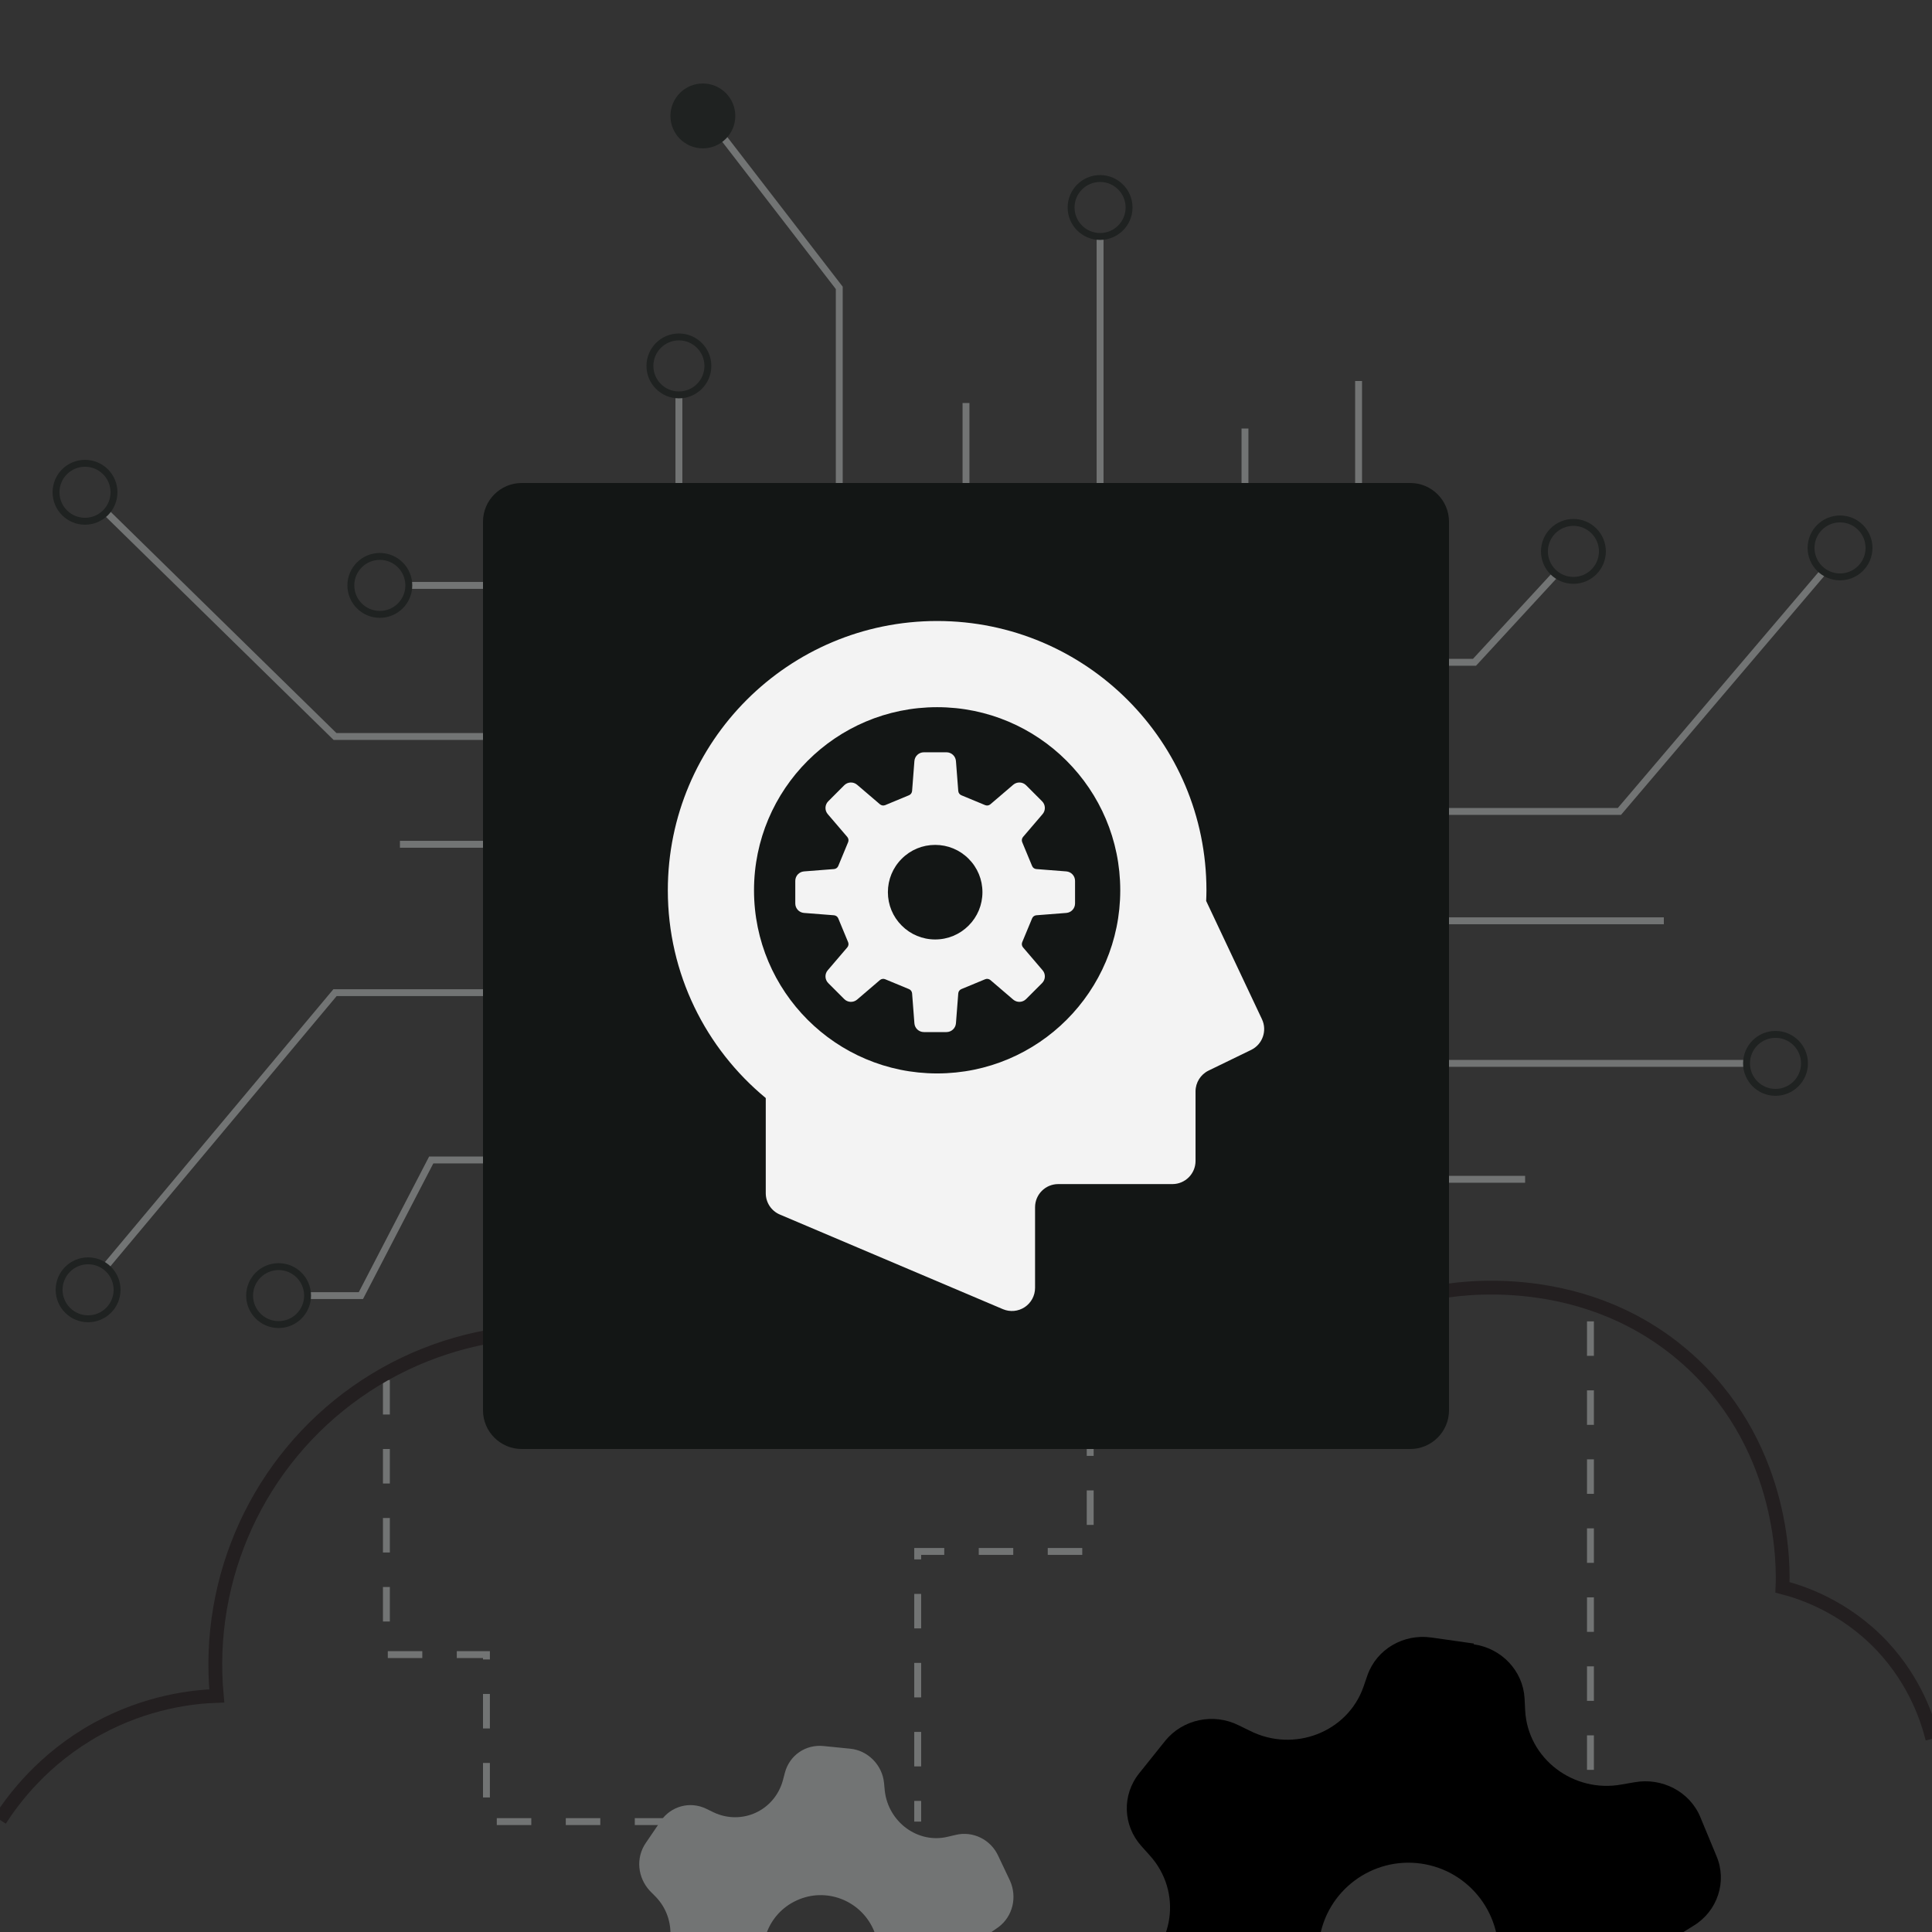 <svg width="280" height="280" viewBox="0 0 280 280" fill="none" xmlns="http://www.w3.org/2000/svg">
<rect x="0" y="0" width="280" height="280" fill="#333333" stroke="none"/>
<g clip-path="url(#clip0_656_1613)">
<path d="M158 196V224.848H133V264" stroke="#727474" stroke-dasharray="5 5"/>
<path d="M230.5 256.5V189.5" stroke="#727474" stroke-dasharray="5 5"/>
<path d="M56 200V239.798H70.5V264H105" stroke="#727474" stroke-dasharray="5 5"/>
<path d="M0 263.76C1.904 260.792 6.272 254.856 14.112 250.544C21.28 246.624 27.944 245.896 31.416 245.784C29.792 228.536 37.52 211.736 51.632 201.768C65.912 191.688 84.616 190.12 100.408 197.68C107.632 176.008 126.392 160.272 148.68 157.248C172.592 154 196.392 165.872 208.544 187.264C210.504 186.872 230.048 183.4 245.28 197.624C258.944 210.448 258.44 227.584 258.328 230.048C260.96 230.72 267.288 232.736 272.776 238.56C277.648 243.768 279.384 249.312 280.056 252" stroke="#231F20" stroke-width="2" stroke-miterlimit="10"/>
<path d="M79.576 143.864H48.552L15.12 183.792" stroke="#727474" stroke-miterlimit="10"/>
<path d="M79.576 168.112H62.496L52.304 187.768H44.576" stroke="#727474" stroke-miterlimit="10"/>
<path d="M79.576 122.36H57.96" stroke="#727474" stroke-miterlimit="10"/>
<path d="M79.24 106.736H48.552L15.288 74.144" stroke="#727474" stroke-miterlimit="10"/>
<path d="M80.92 84.84H59.248" stroke="#727474" stroke-miterlimit="10"/>
<path d="M98.392 57.232V78.232" stroke="#727474" stroke-miterlimit="10"/>
<path d="M121.632 78.232V41.72L104.832 19.936" stroke="#727474" stroke-miterlimit="10"/>
<path d="M140 58.408V72.632" stroke="#727474" stroke-miterlimit="10"/>
<path d="M159.432 78.232V34.272" stroke="#727474" stroke-miterlimit="10"/>
<path d="M180.432 72.632V62.104" stroke="#727474" stroke-miterlimit="10"/>
<path d="M196.896 74.312V55.216" stroke="#727474" stroke-miterlimit="10"/>
<path d="M203.056 95.984H213.696L225.624 83.048" stroke="#727474" stroke-miterlimit="10"/>
<path d="M203.056 117.6H234.696L264.096 83.048" stroke="#727474" stroke-miterlimit="10"/>
<path d="M203.056 133.448H241.136" stroke="#727474" stroke-miterlimit="10"/>
<path d="M182.952 170.912H221.032" stroke="#727474" stroke-miterlimit="10"/>
<path d="M203.056 154.112H253.12" stroke="#727474" stroke-miterlimit="10"/>
<path d="M12.32 75.544C14.64 75.544 16.52 73.664 16.52 71.344C16.52 69.024 14.64 67.144 12.32 67.144C10 67.144 8.12 69.024 8.12 71.344C8.12 73.664 10 75.544 12.32 75.544Z" stroke="#1F2221" stroke-miterlimit="10"/>
<path d="M55.048 89.04C57.368 89.04 59.248 87.159 59.248 84.84C59.248 82.52 57.368 80.64 55.048 80.64C52.728 80.64 50.848 82.52 50.848 84.84C50.848 87.159 52.728 89.04 55.048 89.04Z" stroke="#1F2221" stroke-miterlimit="10"/>
<path d="M12.768 191.128C15.088 191.128 16.968 189.248 16.968 186.928C16.968 184.608 15.088 182.728 12.768 182.728C10.448 182.728 8.568 184.608 8.568 186.928C8.568 189.248 10.448 191.128 12.768 191.128Z" stroke="#1F2221" stroke-miterlimit="10"/>
<path d="M40.376 191.968C42.696 191.968 44.576 190.088 44.576 187.768C44.576 185.448 42.696 183.568 40.376 183.568C38.056 183.568 36.176 185.448 36.176 187.768C36.176 190.088 38.056 191.968 40.376 191.968Z" stroke="#1F2221" stroke-miterlimit="10"/>
<path d="M98.392 57.232C100.712 57.232 102.592 55.352 102.592 53.032C102.592 50.712 100.712 48.832 98.392 48.832C96.072 48.832 94.192 50.712 94.192 53.032C94.192 55.352 96.072 57.232 98.392 57.232Z" stroke="#1F2221" stroke-miterlimit="10"/>
<path d="M159.432 34.272C161.752 34.272 163.632 32.392 163.632 30.072C163.632 27.752 161.752 25.872 159.432 25.872C157.112 25.872 155.232 27.752 155.232 30.072C155.232 32.392 157.112 34.272 159.432 34.272Z" stroke="#1F2221" stroke-miterlimit="10"/>
<path d="M228.032 84.112C230.352 84.112 232.232 82.232 232.232 79.912C232.232 77.592 230.352 75.712 228.032 75.712C225.712 75.712 223.832 77.592 223.832 79.912C223.832 82.232 225.712 84.112 228.032 84.112Z" stroke="#1F2221" stroke-miterlimit="10"/>
<path d="M266.672 83.608C268.992 83.608 270.872 81.728 270.872 79.408C270.872 77.088 268.992 75.208 266.672 75.208C264.352 75.208 262.472 77.088 262.472 79.408C262.472 81.728 264.352 83.608 266.672 83.608Z" stroke="#1F2221" stroke-miterlimit="10"/>
<path d="M257.32 158.312C259.64 158.312 261.52 156.432 261.52 154.112C261.52 151.792 259.64 149.912 257.32 149.912C255 149.912 253.12 151.792 253.12 154.112C253.12 156.432 255 158.312 257.32 158.312Z" stroke="#1F2221" stroke-miterlimit="10"/>
<path d="M101.864 21C104.184 21 106.064 19.12 106.064 16.8C106.064 14.48 104.184 12.6 101.864 12.6C99.544 12.6 97.664 14.48 97.664 16.8C97.664 19.12 99.544 21 101.864 21Z" fill="#1F2221" stroke="#1F2221" stroke-miterlimit="10"/>
<path d="M210 204.4C210 207.48 207.48 210 204.4 210H75.6C72.52 210 70 207.48 70 204.4V75.6C70 72.52 72.52 70 75.6 70H204.4C207.48 70 210 72.52 210 75.6V204.4Z" fill="#131615"/>
<g clip-path="url(#clip1_656_1613)">
<path d="M182.894 147.714L174.807 130.573C174.829 130.06 174.847 129.544 174.847 129.029C174.847 107.474 157.372 90 135.818 90C114.263 90 96.786 107.474 96.786 129.029C96.786 141.15 102.313 151.978 110.98 159.137V172.934C110.98 174.28 111.785 175.498 113.021 176.02L145.349 189.734C146.38 190.174 147.567 190.064 148.507 189.444C149.444 188.822 150.009 187.772 150.009 186.649V174.961C150.009 173.108 151.51 171.607 153.363 171.607H169.915C171.768 171.607 173.266 170.102 173.266 168.253V158.173C173.266 156.891 174.002 155.719 175.155 155.158L181.326 152.161C182.977 151.358 183.676 149.375 182.894 147.714ZM135.818 155.57C121.16 155.57 109.277 143.689 109.277 129.029C109.277 114.371 121.16 102.49 135.818 102.49C150.476 102.49 162.356 114.371 162.356 129.029C162.356 143.689 150.476 155.57 135.818 155.57Z" fill="#F3F3F3"/>
<path d="M154.538 132.309C155.255 132.254 155.804 131.659 155.804 130.939V127.664C155.804 126.944 155.255 126.349 154.538 126.291L150.195 125.952C149.923 125.934 149.682 125.76 149.579 125.504L148.147 122.055C148.044 121.802 148.089 121.509 148.266 121.298L151.098 117.987C151.565 117.444 151.535 116.632 151.025 116.126L148.709 113.806C148.199 113.3 147.387 113.269 146.844 113.733L143.533 116.565C143.325 116.742 143.03 116.791 142.779 116.687L139.331 115.256C139.074 115.152 138.901 114.911 138.879 114.637L138.543 110.297C138.485 109.577 137.887 109.027 137.17 109.027H133.893C133.175 109.027 132.577 109.577 132.522 110.297L132.187 114.637C132.165 114.911 131.988 115.152 131.732 115.256L128.286 116.687C128.03 116.791 127.74 116.742 127.53 116.565L124.218 113.733C123.672 113.269 122.86 113.3 122.354 113.806L120.038 116.126C119.531 116.632 119.497 117.444 119.964 117.987L122.796 121.298C122.973 121.509 123.022 121.802 122.915 122.055L121.487 125.504C121.383 125.76 121.139 125.934 120.864 125.952L116.522 126.291C115.808 126.349 115.258 126.944 115.258 127.664V130.939C115.258 131.659 115.808 132.254 116.522 132.309L120.864 132.648C121.139 132.669 121.383 132.843 121.487 133.1L122.915 136.548C123.022 136.798 122.973 137.094 122.796 137.302L119.964 140.616C119.497 141.159 119.531 141.971 120.038 142.478L122.354 144.794C122.86 145.303 123.672 145.334 124.218 144.87L127.53 142.035C127.74 141.861 128.03 141.812 128.286 141.919L131.732 143.347C131.988 143.451 132.165 143.692 132.187 143.964L132.522 148.309C132.577 149.023 133.175 149.576 133.893 149.576H137.17C137.887 149.576 138.485 149.023 138.543 148.309L138.879 143.964C138.9 143.692 139.074 143.451 139.331 143.347L142.779 141.919C143.03 141.812 143.326 141.861 143.533 142.035L146.844 144.87C147.387 145.334 148.199 145.304 148.709 144.794L151.025 142.478C151.535 141.971 151.565 141.159 151.098 140.616L148.266 137.302C148.089 137.094 148.043 136.798 148.147 136.548L149.579 133.1C149.682 132.843 149.923 132.669 150.195 132.648L154.538 132.309ZM135.531 136.154C133.7 136.154 131.979 135.44 130.685 134.146C129.391 132.853 128.68 131.131 128.68 129.303C128.68 127.472 129.391 125.751 130.685 124.457C131.979 123.16 133.7 122.449 135.531 122.449C137.362 122.449 139.083 123.16 140.377 124.457C141.671 125.751 142.382 127.472 142.382 129.303C142.382 131.131 141.671 132.853 140.377 134.146C139.083 135.44 137.362 136.154 135.531 136.154Z" fill="#F3F3F3"/>
</g>
<path fill-rule="evenodd" clip-rule="evenodd" d="M213.581 238.306C217.628 238.881 220.727 242.15 220.952 246.141L221.041 247.907C221.41 254.86 228.043 259.932 235.074 258.611L236.872 258.301C240.879 257.57 244.935 259.673 246.443 263.394L248.76 268.983C250.331 272.657 248.932 276.927 245.52 279.044L243.969 280.011C237.953 283.738 236.803 291.833 241.543 297.088L242.763 298.449C245.451 301.433 245.612 305.867 243.073 309.014L239.291 313.737C236.759 316.827 232.324 317.781 228.68 315.962L227.04 315.164C220.654 311.937 212.872 314.961 210.58 321.536L210.003 323.207C208.676 326.978 204.789 329.254 200.742 328.679L194.643 327.812C190.595 327.237 187.496 323.969 187.272 319.978L187.183 318.212C186.813 311.259 180.181 306.187 173.149 307.507L171.352 307.818C167.345 308.549 163.289 306.446 161.781 302.725L159.424 297.016C157.853 293.343 159.252 289.073 162.664 286.956L164.215 285.989C170.231 282.262 171.381 274.167 166.641 268.912L165.421 267.551C162.734 264.567 162.572 260.132 165.111 256.986L168.893 252.263C171.425 249.173 175.86 248.219 179.504 250.038L181.144 250.836C187.53 254.063 195.312 251.039 197.604 244.464L198.181 242.793C199.508 239.022 203.395 236.746 207.442 237.321L213.597 238.195L213.581 238.306ZM202.284 295.922C209.381 296.93 216.022 291.991 217.038 284.839C218.046 277.742 213.107 271.102 205.955 270.086C198.858 269.077 192.218 274.016 191.201 281.169C190.193 288.265 195.132 294.906 202.284 295.922Z" fill="black"/>
<path fill-rule="evenodd" clip-rule="evenodd" d="M146.372 272.556C147.449 274.949 146.777 277.736 144.714 279.286L143.769 279.947C140.139 282.539 139.694 287.928 142.86 291.277L143.695 292.119C145.493 294.054 145.773 296.932 144.293 299.076L142.097 302.304C140.641 304.398 137.894 305.178 135.528 304.025L134.471 303.51C130.368 301.574 125.632 303.752 124.426 308.148L124.137 309.253C123.462 311.789 121.124 313.391 118.516 313.118L114.655 312.732C112.098 312.483 110.022 310.351 109.771 307.799L109.658 306.623C109.135 302.07 104.82 298.909 100.498 299.98L99.374 300.242C96.9 300.844 94.282 299.569 93.206 297.176L91.54 293.561C90.464 291.168 91.136 288.381 93.199 286.832L94.144 286.171C97.773 283.579 98.218 278.19 95.028 274.892L94.193 274.049C92.395 272.114 92.115 269.236 93.595 267.092L95.791 263.864C97.247 261.77 99.994 260.99 102.36 262.143L103.417 262.658C107.52 264.594 112.256 262.416 113.462 258.02L113.752 256.915C114.426 254.379 116.764 252.777 119.372 253.05L123.233 253.436C125.79 253.685 127.866 255.817 128.118 258.369L128.23 259.545C128.753 264.098 133.068 267.259 137.39 266.188L138.514 265.926C140.988 265.324 143.606 266.599 144.682 268.992L146.372 272.556ZM111.353 286.519C113.3 290.706 118.253 292.558 122.441 290.611C126.628 288.665 128.48 283.712 126.533 279.524C124.587 275.337 119.634 273.485 115.446 275.431C111.283 277.328 109.431 282.281 111.353 286.519Z" fill="#727474"/>
</g>
<defs>
<clipPath id="clip0_656_1613">
<rect width="280" height="280" fill="white"/>
</clipPath>
<clipPath id="clip1_656_1613">
<rect width="100" height="100" fill="white" transform="translate(90 90)"/>
</clipPath>
</defs>
</svg>
